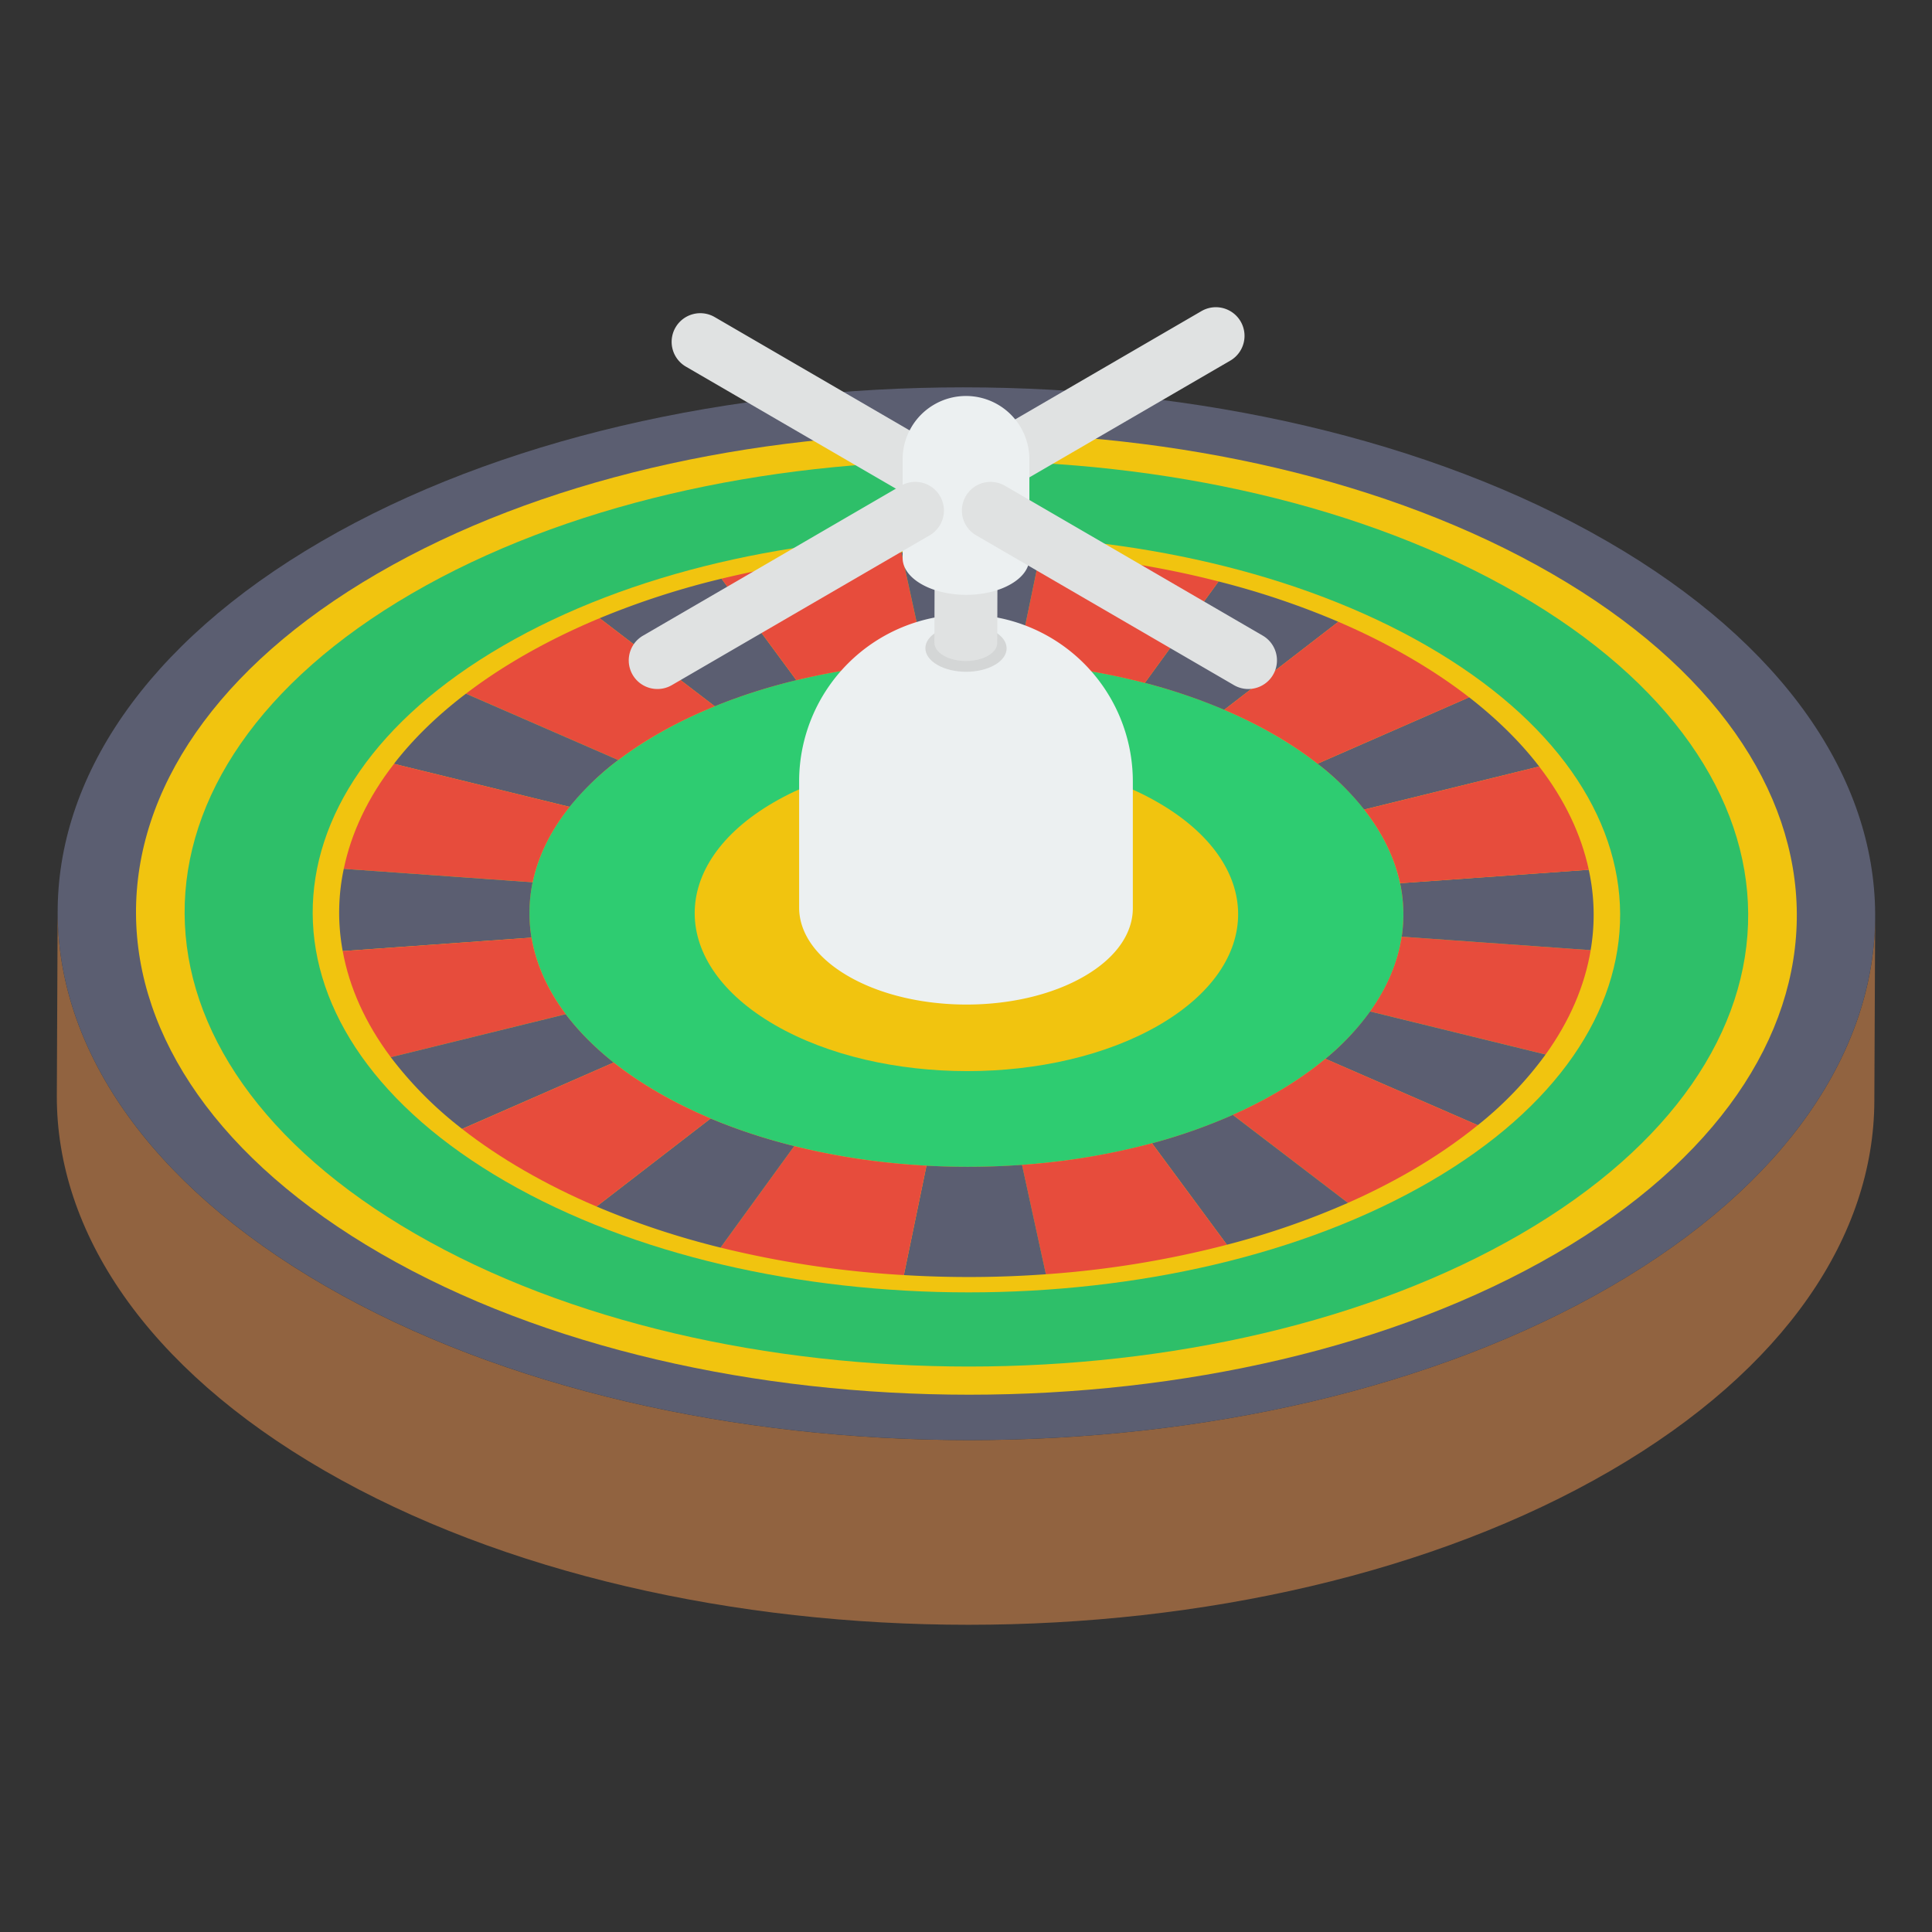 <svg xmlns="http://www.w3.org/2000/svg" xmlns:svgjs="http://svgjs.com/svgjs" xmlns:xlink="http://www.w3.org/1999/xlink" width="288" height="288"><rect width="100%" height="100%" fill="#333333" stroke="none"/><svg xmlns="http://www.w3.org/2000/svg" width="288" height="288" viewBox="0 0 51 51"><path fill="#916340" d="M49.5 24.189l-.022 4.875c-.01 3.537-2.33 7.068-6.963 9.76-9.327 5.421-24.553 5.422-33.941.002-4.725-2.728-7.084-6.317-7.074-9.9l.022-4.875c-.01 3.583 2.35 7.172 7.074 9.9 9.388 5.42 24.614 5.419 33.94-.002 4.634-2.692 6.954-6.224 6.964-9.76z" class="color3f434f svgShape"/><path fill="#5b5e71" d="M42.426 14.29c9.388 5.42 9.438 14.24.11 19.66s-24.552 5.42-33.94 0-9.438-14.24-.111-19.66 24.553-5.42 33.941 0z" class="color5b5e71 svgShape"/><path fill="#f1c40f" d="M40.962 15.142c8.587 4.958 8.632 12.997.1 17.956-8.534 4.959-22.412 4.958-31 0-8.589-4.958-8.635-12.997-.102-17.956s22.412-4.959 31.002 0z" class="colorf1c40f svgShape"/><path fill="#2ebf69" d="M40.056 15.668c8.085 4.667 8.128 12.236.095 16.904-8.033 4.668-21.1 4.669-29.184 0-8.087-4.668-8.13-12.236-.096-16.905 8.033-4.668 21.1-4.668 29.185 0z" class="colorbc874d svgShape"/><path fill="#f1c40f" d="M37.674 17.052c6.76 3.903 6.796 10.232.08 14.136-6.719 3.904-17.645 3.903-24.405 0-6.762-3.904-6.797-10.232-.08-14.136 6.718-3.904 17.643-3.904 24.405 0z" class="colorf1c40f svgShape"/><path fill="#2ecc71" d="M33.641 19.396c4.519 2.608 4.543 6.84.054 9.448-4.49 2.61-11.795 2.61-16.314 0-4.52-2.609-4.543-6.84-.053-9.449s11.794-2.609 16.313 0z" class="color2ecc71 svgShape"/><path fill="#f1c40f" d="M30.567 21.182c2.81 1.623 2.824 4.253.032 5.876-2.791 1.622-7.333 1.623-10.143 0s-2.826-4.254-.035-5.876c2.793-1.623 7.335-1.623 10.146 0z" class="colorf1c40f svgShape"/><path fill="#e74c3c" d="M41.99 25.082c-.157.941-.554 1.87-1.19 2.754L36.167 26.7c.455-.635.731-1.3.834-1.974z" class="colore74c3c svgShape"/><path fill="#5b5e71" d="M34.987 27.95a6.67 6.67 0 001.18-1.25l4.633 1.136a9.64 9.64 0 01-1.79 1.866z" class="color5b5e71 svgShape"/><path fill="#e74c3c" d="M39.01 29.702c-.519.42-1.101.822-1.751 1.2-.533.309-1.093.593-1.677.851l-3.039-2.324c.4-.177.784-.372 1.15-.585.483-.28.915-.581 1.294-.895z" class="colore74c3c svgShape"/><path fill="#5b5e71" d="M30.411 30.18a14.725 14.725 0 002.132-.75l3.039 2.323a20.938 20.938 0 01-3.194 1.105z" class="color5b5e71 svgShape"/><path fill="#e74c3c" d="M30.411 30.18l1.977 2.678a26.19 26.19 0 01-4.78.779l-.63-2.888a18.326 18.326 0 003.433-.57z" class="colore74c3c svgShape"/><path fill="#5b5e71" d="M24.457 30.771c.84.046 1.686.039 2.522-.022l.63 2.888c-1.244.09-2.502.097-3.749.022zm-3.435-12.815c-.749.18-1.471.41-2.153.688l-3.04-2.325a21.513 21.513 0 013.217-1.043z" class="color5b5e71 svgShape"/><path fill="#e74c3c" d="M15.83 16.32l3.039 2.324c-.54.22-1.058.47-1.542.752a9.814 9.814 0 00-1.006.667l-4.02-1.752c.443-.339.931-.664 1.464-.974.65-.377 1.34-.717 2.064-1.018z" class="colore74c3c svgShape"/><path fill="#5b5e71" d="M16.32 20.063a7.31 7.31 0 00-1.284 1.236L10.4 20.163c.5-.648 1.135-1.27 1.9-1.852z" class="color5b5e71 svgShape"/><path fill="#e74c3c" d="M15.036 21.3c-.508.635-.833 1.308-.976 1.99l-4.985-.355c.197-.95.637-1.885 1.326-2.772z" class="colore74c3c svgShape"/><path fill="#5b5e71" d="M14.06 23.29c-.1.486-.11.975-.03 1.461l-4.983.355a5.545 5.545 0 01.028-2.171z" class="color5b5e71 svgShape"/><path fill="#e74c3c" d="M14.03 24.751c.117.691.418 1.374.904 2.02l-4.618 1.137c-.674-.9-1.096-1.845-1.269-2.801z" class="colore74c3c svgShape"/><path fill="#5b5e71" d="M14.934 26.772c.335.444.757.873 1.266 1.276L12.199 29.8a10.092 10.092 0 01-1.883-1.892z" class="color5b5e71 svgShape"/><path fill="#e74c3c" d="M24.457 30.771l-.597 2.888a26.62 26.62 0 01-4.839-.725l1.945-2.68c1.12.28 2.299.453 3.491.517z" class="colore74c3c svgShape"/><g class="color000 svgShape"><path fill="#5b5e71" d="M18.758 29.526c.698.293 1.44.537 2.208.728l-1.945 2.68a21.743 21.743 0 01-3.274-1.085z" class="color5b5e71 svgShape"/></g><g class="color000 svgShape"><path fill="#5b5e71" d="M32.316 18.737a14.998 14.998 0 00-2.095-.71l1.946-2.678a21.44 21.44 0 013.161 1.064z" class="color5b5e71 svgShape"/></g><g class="color000 svgShape"><path fill="#5b5e71" d="M40.63 20.234l-4.62 1.136a7.071 7.071 0 00-1.23-1.21l4.002-1.753c.741.577 1.36 1.19 1.849 1.827z" class="color5b5e71 svgShape"/></g><g class="color000 svgShape"><path fill="#e74c3c" d="M37.18 17.338c.588.34 1.123.697 1.602 1.07L34.78 20.16a9.685 9.685 0 00-1.14-.765c-.417-.241-.86-.46-1.324-.658l3.012-2.324c.647.278 1.266.586 1.852.925z" class="colore74c3c svgShape"/></g><g class="color000 svgShape"><path fill="#e74c3c" d="M32.167 15.35l-1.946 2.678a18.442 18.442 0 00-3.359-.541l.597-2.888c1.61.113 3.199.362 4.708.75z" class="colore74c3c svgShape"/></g><g class="color000 svgShape"><path fill="#e74c3c" d="M23.794 14.58l.63 2.886a18.47 18.47 0 00-3.402.49l-1.976-2.68a26.443 26.443 0 014.748-.697z" class="colore74c3c svgShape"/></g><g class="color000 svgShape"><path fill="#5b5e71" d="M26.862 17.487a19.9 19.9 0 00-2.437-.02l-.631-2.888a28.227 28.227 0 013.665.02z" class="color5b5e71 svgShape"/></g><g class="color000 svgShape"><path fill="#5b5e71" d="M37.002 24.726a3.94 3.94 0 00-.043-1.411l4.98-.355a5.53 5.53 0 01.05 2.122z" class="color5b5e71 svgShape"/></g><g class="color000 svgShape"><path fill="#e74c3c" d="M18.758 29.526l-3.011 2.323c-.666-.283-1.303-.6-1.906-.948s-1.152-.716-1.642-1.1l4-1.753c.353.28.746.545 1.181.796.436.252.897.479 1.378.682z" class="colore74c3c svgShape"/></g><g class="color000 svgShape"><path fill="#e74c3c" d="M40.63 20.234c.673.873 1.11 1.793 1.31 2.726l-4.981.355c-.144-.666-.459-1.323-.948-1.945z" class="colore74c3c svgShape"/></g><g class="color000 svgShape"><path fill="#ecf0f1" d="M29.904 20.627v3.348c0 .651-.425 1.3-1.279 1.795-1.715.997-4.504.997-6.23 0-.866-.5-1.3-1.156-1.3-1.811v-3.332a4.405 4.405 0 014.404-4.404h.002a4.405 4.405 0 014.403 4.404z" class="colorecf0f1 svgShape"/></g><g class="color000 svgShape"><path fill="#d4d6d6" d="M26.26 17.552c-.417.242-1.095.242-1.515 0-.42-.242-.424-.635-.006-.877.418-.244 1.097-.244 1.516-.002.42.242.424.637.006.879z" class="colord4d6d6 svgShape"/><path fill="#e0e2e2" d="M26.334 13.96l-.009 3.01c0 .123-.08.245-.241.338-.323.188-.848.188-1.173 0-.163-.094-.245-.218-.245-.342l.009-3.01c0 .123.081.247.245.341.324.187.85.188 1.172 0 .161-.093.241-.215.242-.338z" class="colore0e2e2 svgShape"/><path fill="#ecf0f1" d="M26.09 13.618c.324.187.325.491.002.68s-.848.186-1.172 0c-.325-.189-.327-.493-.004-.68.323-.188.848-.188 1.173 0z" class="colorecf0f1 svgShape"/></g><g class="color000 svgShape"><path fill="#e0e2e2" d="M25.231 13.612a.755.755 0 01-.38-1.41l6.865-3.99a.756.756 0 11.76 1.308l-6.866 3.99a.753.753 0 01-.379.102z" class="colore0e2e2 svgShape"/></g><g class="color000 svgShape"><path fill="#e0e2e2" d="M25.077 13.612a.752.752 0 01-.379-.103l-6.592-3.831a.756.756 0 11.76-1.308l6.592 3.832a.756.756 0 01-.38 1.41z" class="colore0e2e2 svgShape"/></g><g class="color000 svgShape"><path fill="#ecf0f1" d="M27.173 12.126v2.61c0 .248-.162.494-.486.682-.651.379-1.71.379-2.366 0-.33-.19-.494-.439-.494-.688v-2.604a1.673 1.673 0 013.346 0z" class="colorecf0f1 svgShape"/></g><g class="color000 svgShape"><path fill="#e0e2e2" d="M17.357 18.188a.755.755 0 01-.38-1.41l6.804-3.955a.756.756 0 11.76 1.308l-6.805 3.954a.753.753 0 01-.379.103z" class="colore0e2e2 svgShape"/></g><g class="color000 svgShape"><path fill="#e0e2e2" d="M32.952 18.188a.752.752 0 01-.38-.103l-6.804-3.954a.756.756 0 11.76-1.308l6.804 3.955a.756.756 0 01-.38 1.41z" class="colore0e2e2 svgShape"/></g></svg></svg>